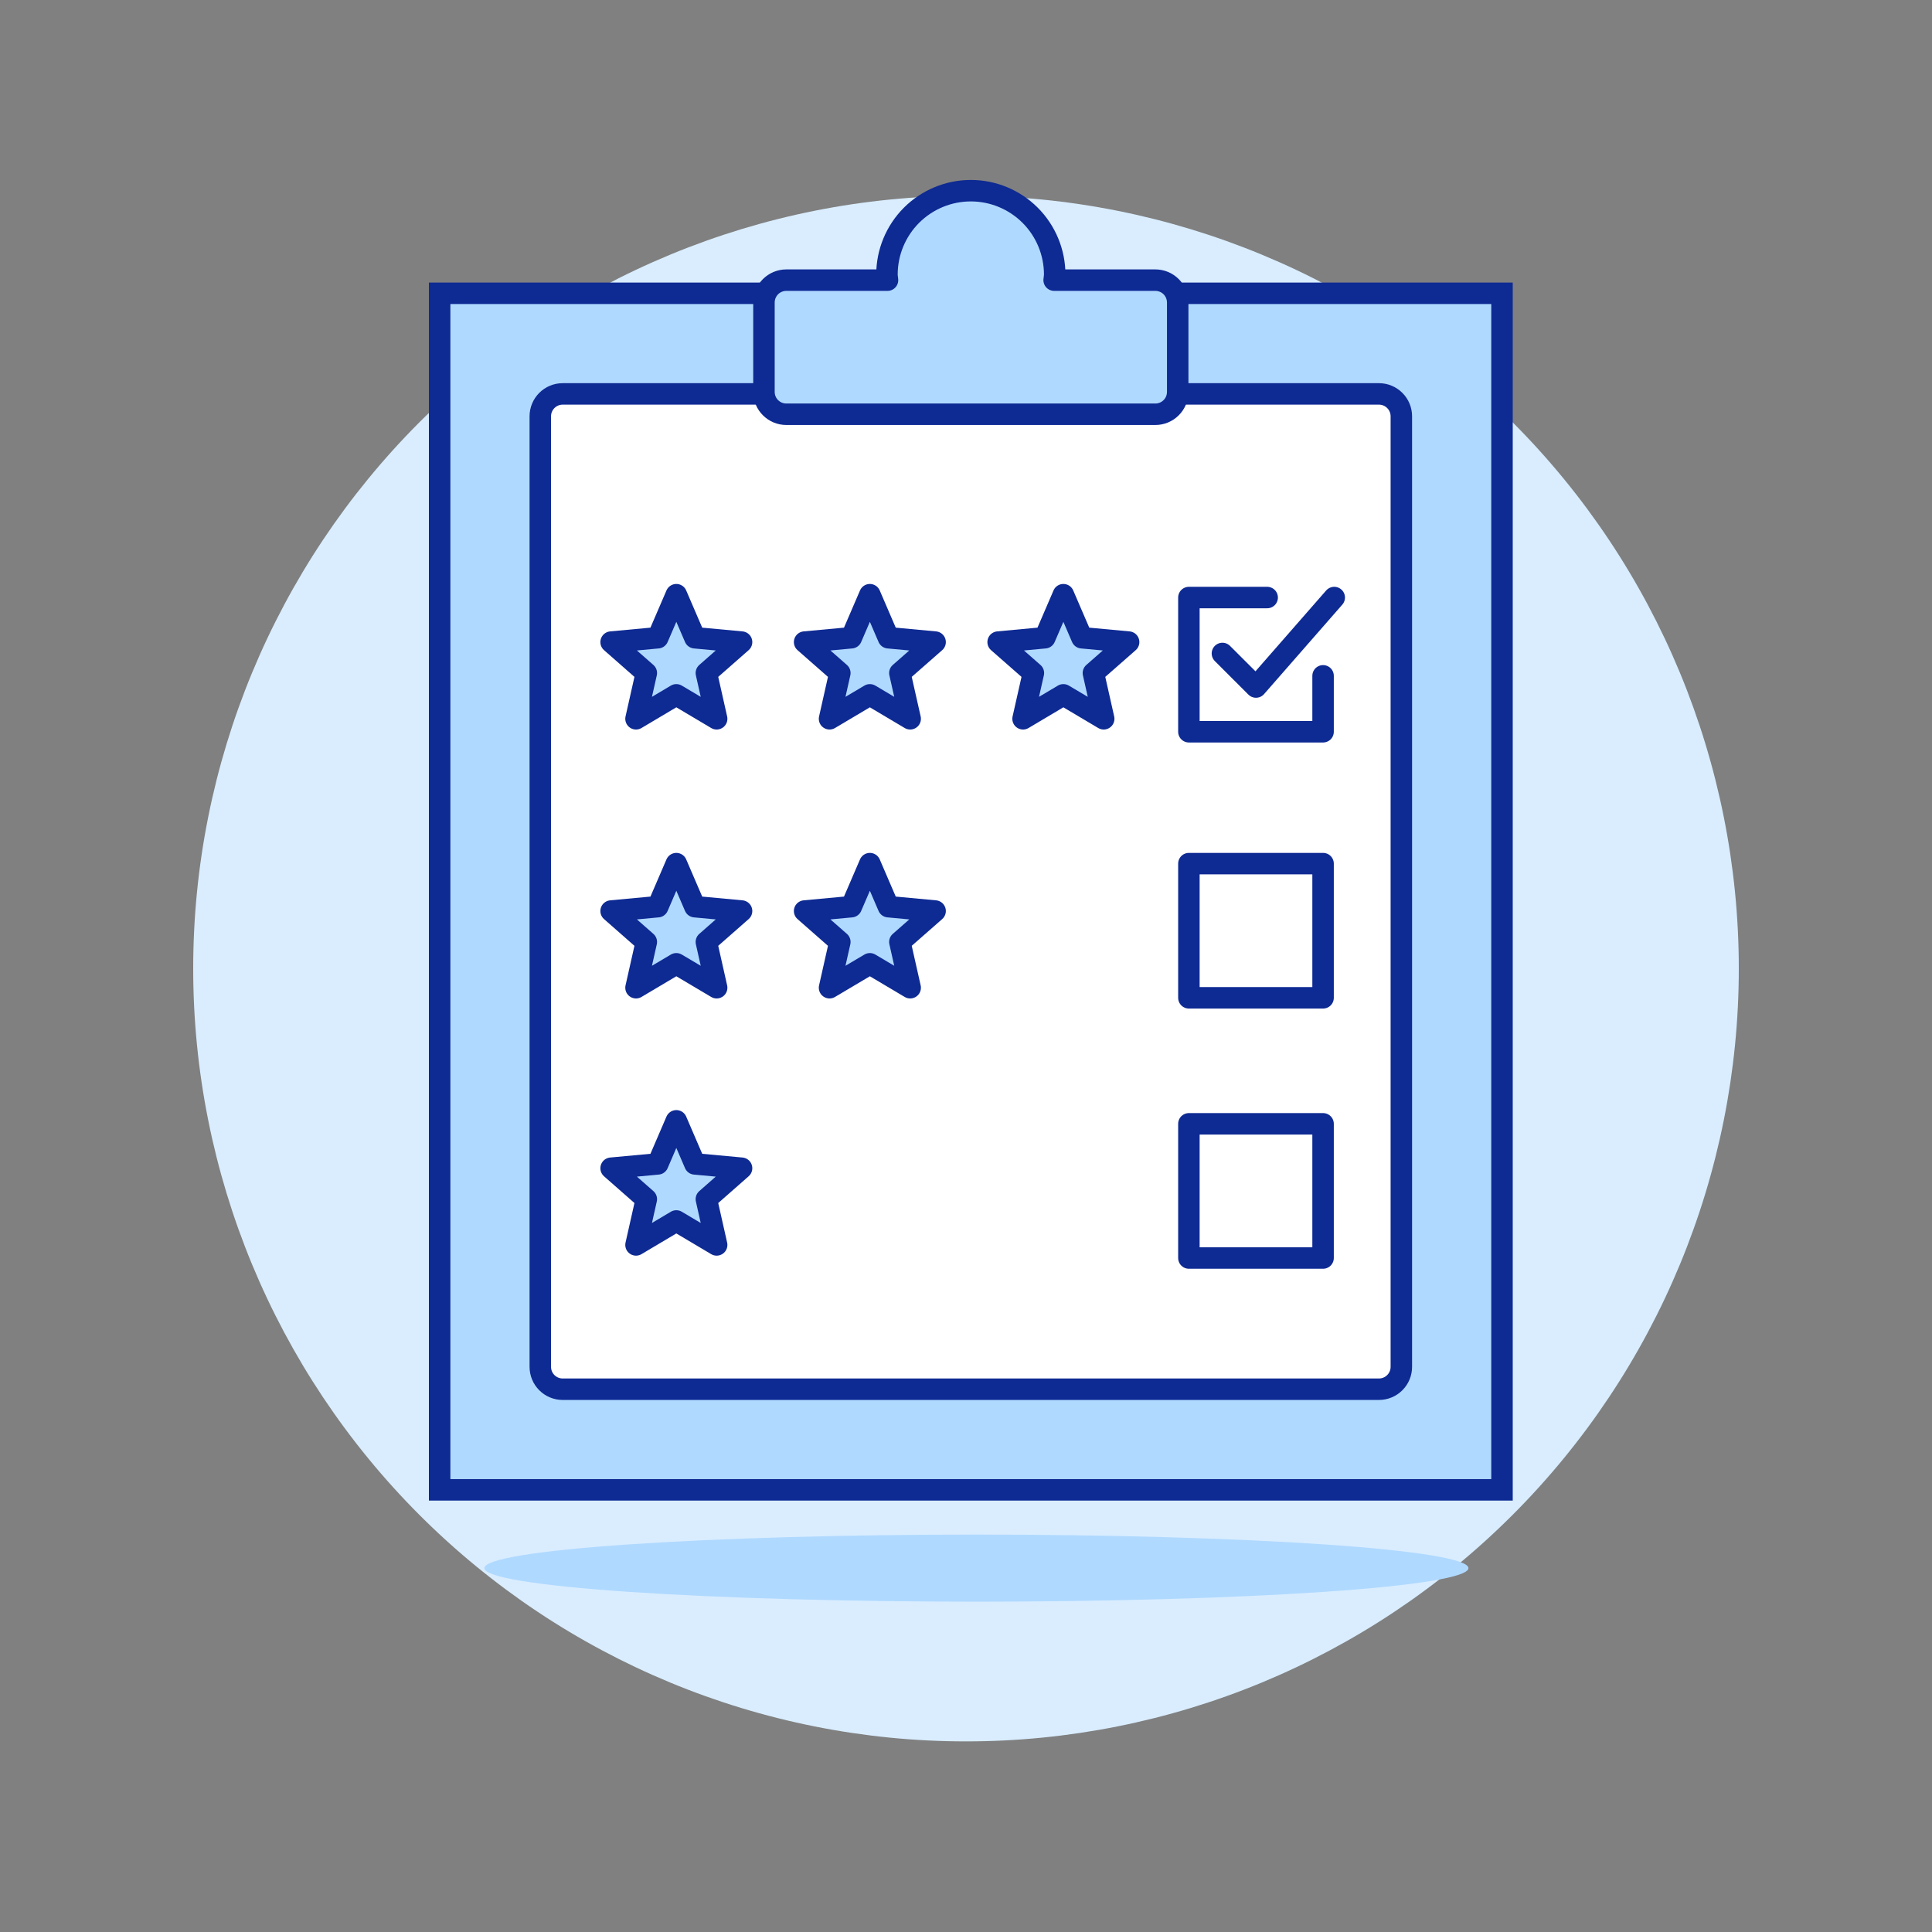 <svg width="90" height="90" viewBox="0 0 90 90" fill="none" xmlns="http://www.w3.org/2000/svg">
<rect x="0" y="0" width="90" height="90" fill="#808080" stroke="none"/>
<path d="M9 45.121C9 54.668 12.793 63.825 19.544 70.576C26.296 77.328 35.452 81.121 45 81.121C54.548 81.121 63.705 77.328 70.456 70.576C77.207 63.825 81 54.668 81 45.121C81 35.573 77.207 26.416 70.456 19.665C63.705 12.914 54.548 9.121 45 9.121C35.452 9.121 26.296 12.914 19.544 19.665C12.793 26.416 9 35.573 9 45.121Z" fill="#D9EDFF"/>
<path d="M20.48 13.663H69.969V69.403H20.48V13.663Z" fill="#B0D9FF"/>
<path d="M20.48 13.663H69.969V69.403H20.48V13.663Z" stroke="#0E2A93"/>
<path d="M22.564 73.049C22.564 73.464 24.978 73.861 29.277 74.154C33.575 74.447 39.406 74.612 45.485 74.612C51.564 74.612 57.394 74.447 61.692 74.154C65.991 73.861 68.406 73.464 68.406 73.049C68.406 72.635 65.991 72.238 61.692 71.945C57.394 71.652 51.564 71.487 45.485 71.487C39.406 71.487 33.575 71.652 29.277 71.945C24.978 72.238 22.564 72.635 22.564 73.049Z" fill="#B0D9FF"/>
<path d="M26.21 64.715H64.239C64.376 64.715 64.511 64.688 64.638 64.635C64.764 64.583 64.879 64.506 64.975 64.409C65.072 64.312 65.149 64.198 65.201 64.071C65.253 63.945 65.28 63.809 65.28 63.672V19.392C65.28 19.116 65.171 18.851 64.975 18.656C64.78 18.46 64.515 18.35 64.239 18.35H26.21C25.934 18.35 25.669 18.46 25.474 18.656C25.279 18.851 25.169 19.116 25.169 19.392V63.672C25.169 63.809 25.196 63.945 25.248 64.071C25.3 64.198 25.377 64.312 25.474 64.409C25.57 64.506 25.685 64.583 25.811 64.635C25.938 64.688 26.073 64.715 26.21 64.715Z" fill="white"/>
<path d="M26.21 64.715H64.239C64.376 64.715 64.511 64.688 64.638 64.635C64.764 64.583 64.879 64.506 64.975 64.409C65.072 64.312 65.149 64.198 65.201 64.071C65.253 63.945 65.28 63.809 65.28 63.672V19.392C65.28 19.116 65.171 18.851 64.975 18.656C64.78 18.46 64.515 18.35 64.239 18.35H26.21C25.934 18.35 25.669 18.46 25.474 18.656C25.279 18.851 25.169 19.116 25.169 19.392V63.672C25.169 63.809 25.196 63.945 25.248 64.071C25.3 64.198 25.377 64.312 25.474 64.409C25.57 64.506 25.685 64.583 25.811 64.635C25.938 64.688 26.073 64.715 26.21 64.715V64.715Z" stroke="#0E2A93" stroke-linecap="round" stroke-linejoin="round"/>
<path d="M55.383 52.352H61.634V58.603H55.383V52.352Z" stroke="#0E2A93" stroke-linecap="round" stroke-linejoin="round"/>
<path d="M55.383 40.231H61.634V46.482H55.383V40.231Z" stroke="#0E2A93" stroke-linecap="round" stroke-linejoin="round"/>
<path d="M61.634 31.483V34.088H55.383V27.836H59.03" stroke="#0E2A93" stroke-linecap="round" stroke-linejoin="round"/>
<path d="M49.536 32.368L47.658 33.484L48.139 31.352L46.497 29.911L48.672 29.709L49.536 27.703L50.4 29.709L52.576 29.911L50.935 31.352L51.415 33.484L49.536 32.368Z" fill="#B0D9FF" stroke="#0E2A93" stroke-linecap="round" stroke-linejoin="round"/>
<path d="M40.522 32.368L38.643 33.484L39.123 31.352L37.482 29.911L39.658 29.709L40.522 27.703L41.386 29.709L43.561 29.911L41.919 31.352L42.4 33.484L40.522 32.368Z" fill="#B0D9FF" stroke="#0E2A93" stroke-linecap="round" stroke-linejoin="round"/>
<path d="M31.506 32.368L29.628 33.484L30.108 31.352L28.468 29.911L30.642 29.709L31.506 27.703L32.37 29.709L34.545 29.911L32.905 31.352L33.385 33.484L31.506 32.368Z" fill="#B0D9FF" stroke="#0E2A93" stroke-linecap="round" stroke-linejoin="round"/>
<path d="M40.522 44.897L38.643 46.012L39.123 43.88L37.482 42.439L39.658 42.237L40.522 40.231L41.386 42.237L43.561 42.439L41.919 43.88L42.4 46.012L40.522 44.897Z" fill="#B0D9FF" stroke="#0E2A93" stroke-linecap="round" stroke-linejoin="round"/>
<path d="M31.506 44.897L29.628 46.012L30.108 43.88L28.468 42.439L30.642 42.237L31.506 40.231L32.37 42.237L34.545 42.439L32.905 43.88L33.385 46.012L31.506 44.897Z" fill="#B0D9FF" stroke="#0E2A93" stroke-linecap="round" stroke-linejoin="round"/>
<path d="M31.506 56.877L29.628 57.993L30.108 55.862L28.468 54.42L30.642 54.219L31.506 52.212L32.37 54.219L34.545 54.42L32.905 55.862L33.385 57.993L31.506 56.877Z" fill="#B0D9FF" stroke="#0E2A93" stroke-linecap="round" stroke-linejoin="round"/>
<path d="M49.106 13.05C49.112 12.96 49.132 12.879 49.132 12.79C49.132 11.754 48.72 10.76 47.988 10.027C47.255 9.295 46.261 8.883 45.225 8.883C44.189 8.883 43.195 9.295 42.462 10.027C41.73 10.76 41.318 11.754 41.318 12.79C41.318 12.88 41.338 12.963 41.344 13.05H36.63C36.354 13.05 36.089 13.16 35.893 13.355C35.698 13.551 35.588 13.816 35.588 14.092V18.26C35.589 18.536 35.699 18.8 35.895 18.994C36.09 19.189 36.354 19.298 36.63 19.298H53.82C53.957 19.298 54.092 19.271 54.219 19.219C54.345 19.167 54.46 19.09 54.557 18.993C54.654 18.896 54.731 18.782 54.783 18.655C54.835 18.529 54.862 18.393 54.862 18.257V14.089C54.861 13.813 54.751 13.549 54.556 13.354C54.36 13.159 54.096 13.05 53.82 13.05H49.106Z" fill="#B0D9FF"/>
<path d="M49.106 13.05C49.112 12.96 49.132 12.879 49.132 12.79C49.132 11.754 48.72 10.76 47.988 10.027C47.255 9.295 46.261 8.883 45.225 8.883C44.189 8.883 43.195 9.295 42.462 10.027C41.73 10.76 41.318 11.754 41.318 12.79C41.318 12.88 41.338 12.963 41.344 13.05H36.63C36.354 13.05 36.089 13.16 35.893 13.355C35.698 13.551 35.588 13.816 35.588 14.092V18.26C35.589 18.536 35.699 18.8 35.895 18.994C36.09 19.189 36.354 19.298 36.63 19.298H53.82C53.957 19.298 54.092 19.271 54.219 19.219C54.345 19.167 54.46 19.09 54.557 18.993C54.654 18.896 54.731 18.782 54.783 18.655C54.835 18.529 54.862 18.393 54.862 18.257V14.089C54.861 13.813 54.751 13.549 54.556 13.354C54.36 13.159 54.096 13.05 53.82 13.05H49.106Z" stroke="#0E2A93" stroke-linecap="round" stroke-linejoin="round"/>
<path d="M56.945 30.441L58.509 32.004L62.154 27.836" stroke="#0E2A93" stroke-linecap="round" stroke-linejoin="round"/>
</svg>
